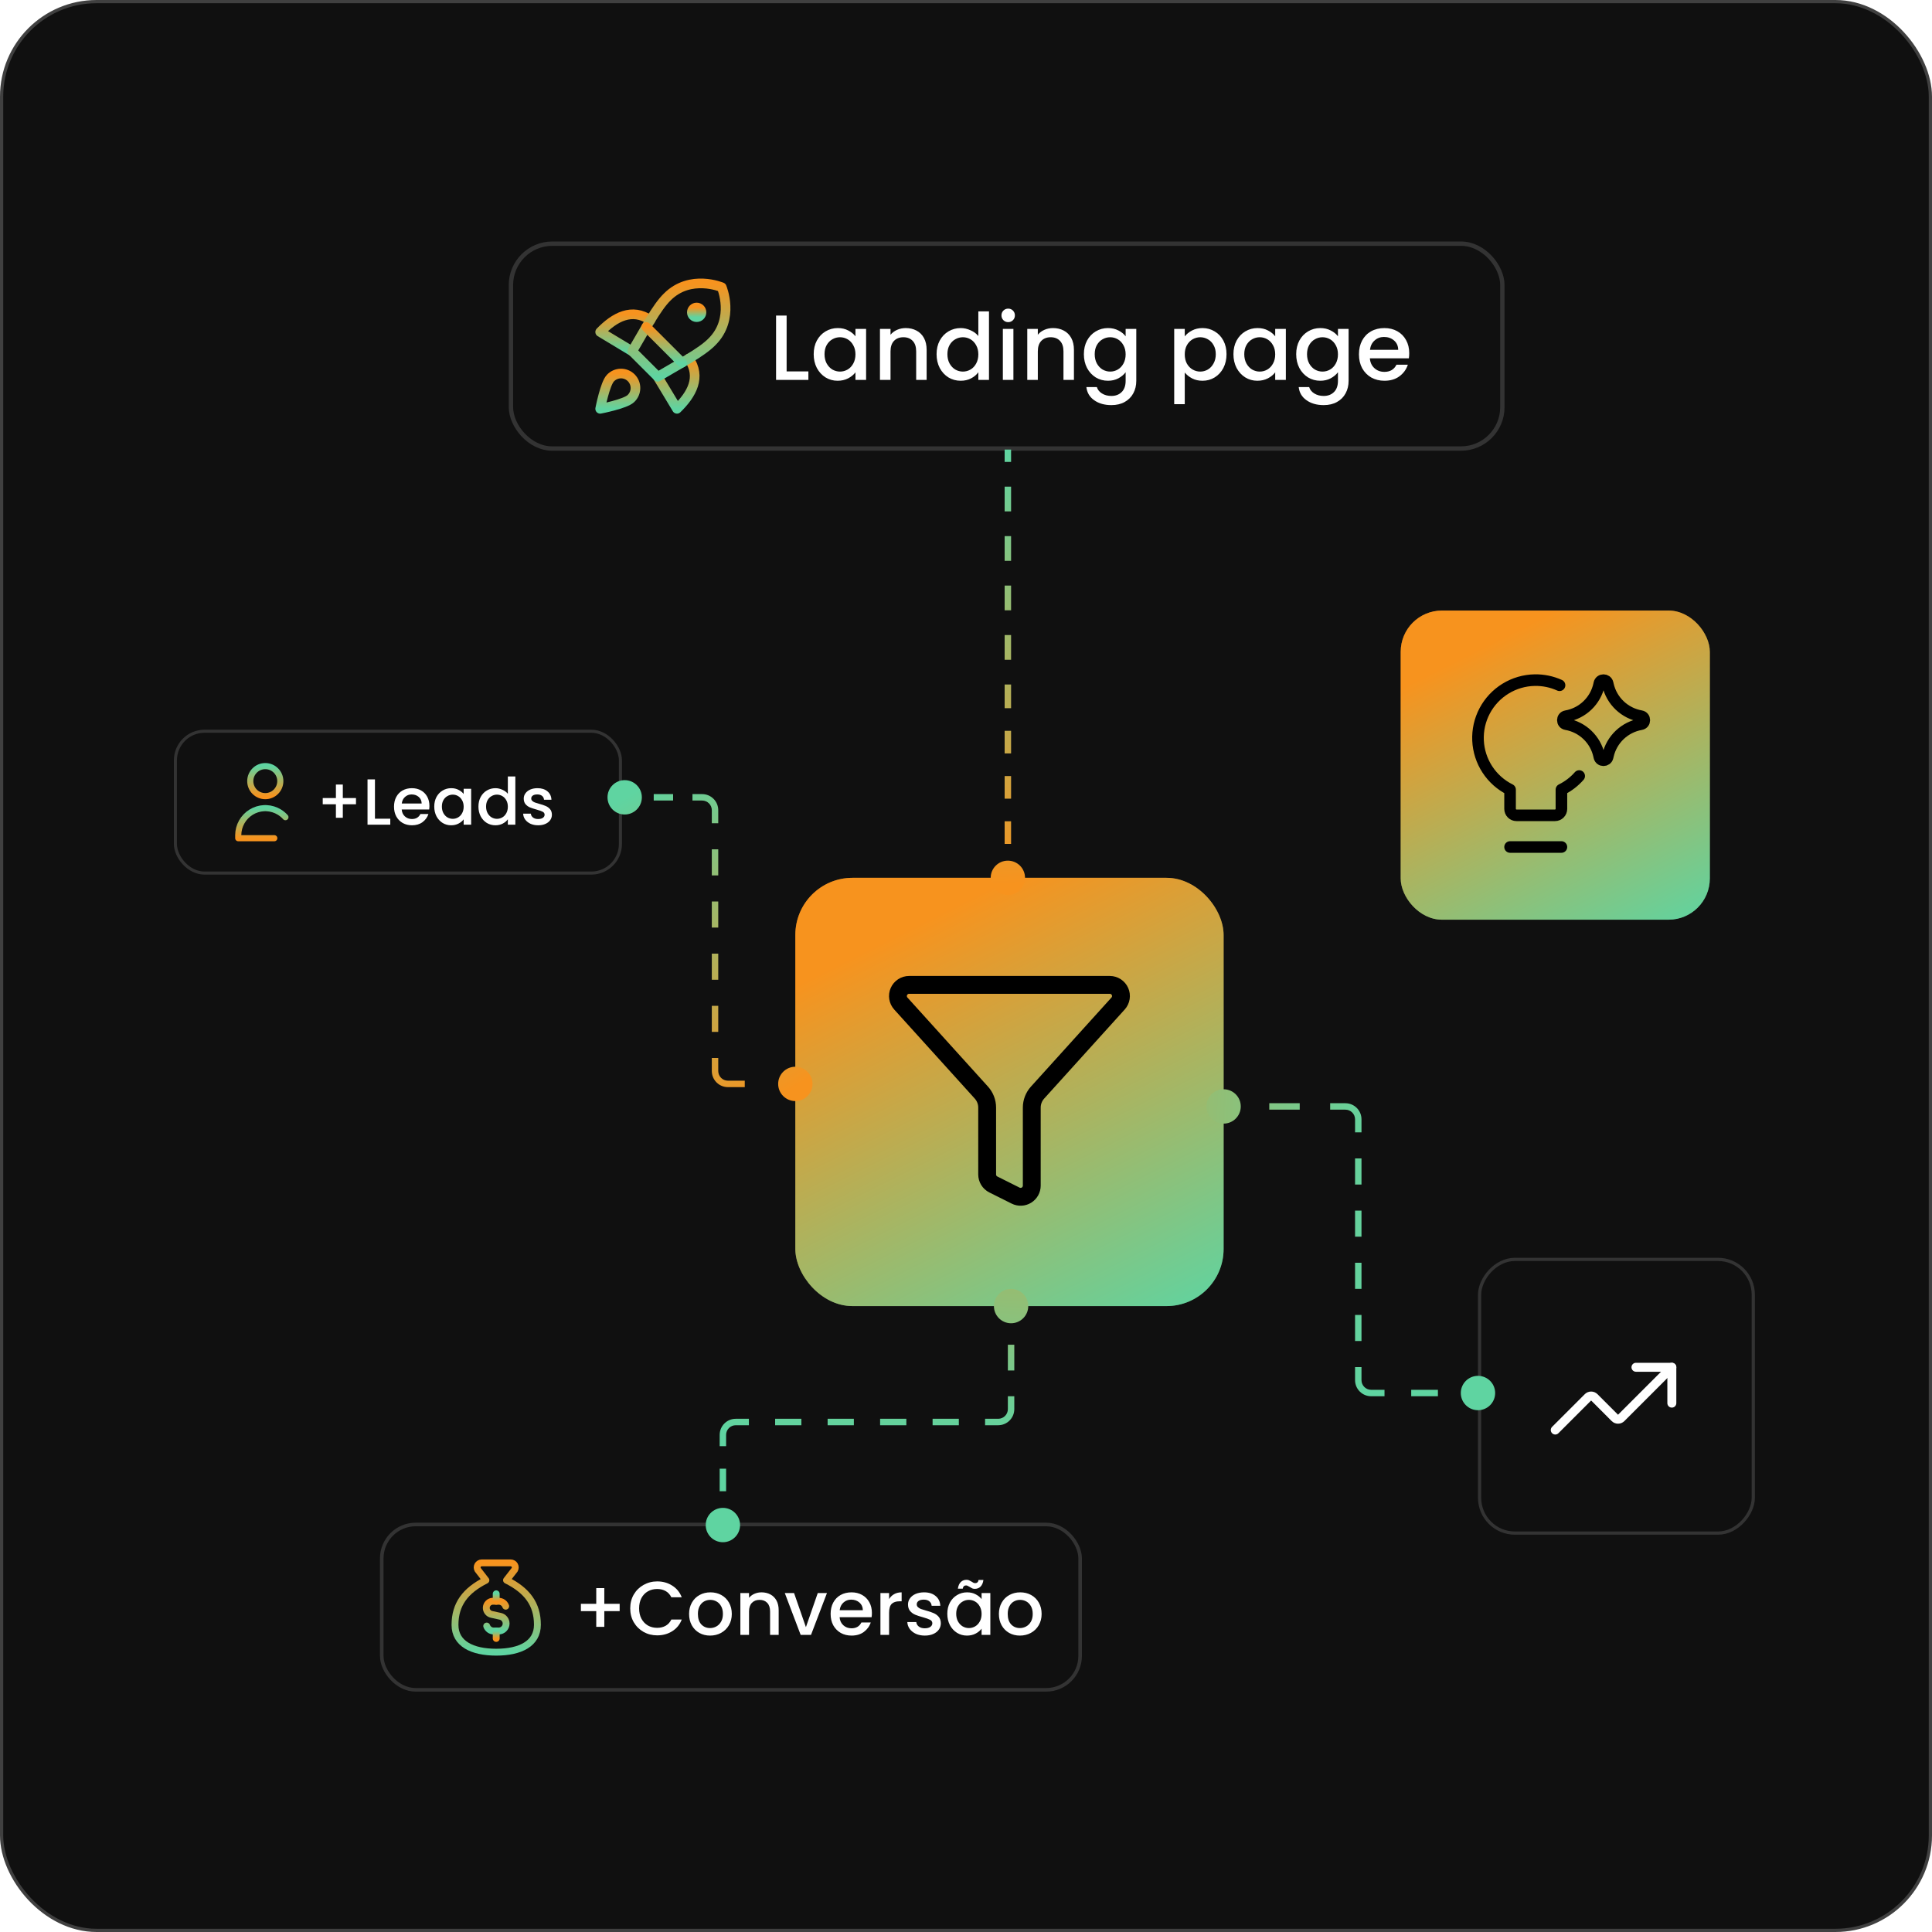 <svg width="600" height="600" viewBox="0 0 600 600" fill="none" xmlns="http://www.w3.org/2000/svg">
<rect x="0.5" y="0.5" width="599" height="599" rx="29.5" fill="#101010"/>
<rect x="0.5" y="0.5" width="599" height="599" rx="29.5" stroke="#404040"/>
<path d="M349.25 347.116L345.67 354.616H354.33L350.75 347.116H349.25ZM350.75 298.616C350.75 298.202 350.414 297.866 350 297.866C349.586 297.866 349.25 298.202 349.25 298.616H350H350.75ZM350 298.616H349.25V302.07H350H350.75V298.616H350ZM350 308.976H349.25V315.883H350H350.75V308.976H350ZM350 322.79H349.25V326.243H350H350.75V322.79H350ZM350 326.243H349.25V329.79H350H350.75V326.243H350ZM350 336.883H349.25V343.976H350H350.75V336.883H350Z" fill="#1A1A1A"/>
<rect x="158.676" y="75.676" width="307.896" height="63.624" rx="12.843" fill="#101010"/>
<rect x="158.676" y="75.676" width="307.896" height="63.624" rx="12.843" stroke="#333333" stroke-width="1.352"/>
<path d="M202.001 99.424C196.248 95.498 190.884 98.495 186.39 103.109L196.338 109.103" stroke="url(#paint0_linear_249_89)" stroke-width="2.997" stroke-linecap="round" stroke-linejoin="round"/>
<path d="M213.928 111.35C217.853 117.104 214.857 122.467 210.242 126.962L204.249 117.014" stroke="url(#paint1_linear_249_89)" stroke-width="2.997" stroke-linecap="round" stroke-linejoin="round"/>
<path d="M196.339 109.073L204.28 117.014C210.632 113.208 217.854 109.523 221.15 106.107C228.282 98.975 224.146 89.206 224.146 89.206C224.146 89.206 214.378 85.071 207.246 92.203C203.83 95.499 200.114 102.75 196.339 109.073Z" stroke="url(#paint2_linear_249_89)" stroke-width="2.997" stroke-linecap="round" stroke-linejoin="round"/>
<path d="M200.714 101.552L211.801 112.639" stroke="url(#paint3_linear_249_89)" stroke-width="2.997" stroke-linecap="round" stroke-linejoin="round"/>
<path d="M216.356 98.495C217.183 98.495 217.854 97.824 217.854 96.997C217.854 96.169 217.183 95.499 216.356 95.499C215.528 95.499 214.857 96.169 214.857 96.997C214.857 97.824 215.528 98.495 216.356 98.495Z" stroke="url(#paint4_linear_249_89)" stroke-width="2.997" stroke-linecap="round" stroke-linejoin="round"/>
<path d="M195.919 123.785C194.181 125.463 186.39 126.962 186.39 126.962C186.39 126.962 187.888 119.171 189.566 117.433C189.977 116.991 190.474 116.637 191.025 116.391C191.576 116.146 192.172 116.014 192.775 116.003C193.379 115.992 193.978 116.103 194.538 116.329C195.097 116.555 195.606 116.892 196.033 117.319C196.459 117.746 196.796 118.254 197.022 118.814C197.248 119.373 197.359 119.973 197.348 120.576C197.338 121.18 197.206 121.775 196.96 122.326C196.714 122.878 196.36 123.374 195.919 123.785Z" stroke="url(#paint5_linear_249_89)" stroke-width="2.997" stroke-linecap="round" stroke-linejoin="round"/>
<path d="M244.293 115.342H251.051V117.988H241.015V98.003H244.293V115.342ZM252.7 109.994C252.7 108.403 253.026 106.994 253.677 105.767C254.348 104.54 255.249 103.591 256.38 102.92C257.531 102.23 258.796 101.885 260.176 101.885C261.422 101.885 262.505 102.134 263.426 102.632C264.365 103.112 265.113 103.715 265.669 104.444V102.143H268.975V117.988H265.669V115.63C265.113 116.378 264.355 117.001 263.397 117.499C262.438 117.998 261.346 118.247 260.119 118.247C258.758 118.247 257.511 117.902 256.38 117.212C255.249 116.502 254.348 115.525 253.677 114.278C253.026 113.013 252.7 111.585 252.7 109.994ZM265.669 110.051C265.669 108.959 265.439 108.01 264.978 107.205C264.537 106.399 263.953 105.786 263.224 105.364C262.496 104.942 261.71 104.732 260.866 104.732C260.023 104.732 259.237 104.942 258.508 105.364C257.78 105.767 257.186 106.371 256.725 107.176C256.285 107.962 256.064 108.901 256.064 109.994C256.064 111.087 256.285 112.045 256.725 112.869C257.186 113.694 257.78 114.326 258.508 114.767C259.256 115.189 260.042 115.4 260.866 115.4C261.71 115.4 262.496 115.189 263.224 114.767C263.953 114.346 264.537 113.732 264.978 112.927C265.439 112.103 265.669 111.144 265.669 110.051ZM281.275 101.885C282.521 101.885 283.633 102.143 284.611 102.661C285.608 103.179 286.384 103.946 286.94 104.962C287.496 105.978 287.774 107.205 287.774 108.642V117.988H284.525V109.131C284.525 107.713 284.17 106.629 283.461 105.882C282.752 105.115 281.783 104.732 280.556 104.732C279.33 104.732 278.352 105.115 277.623 105.882C276.914 106.629 276.559 107.713 276.559 109.131V117.988H273.281V102.143H276.559V103.955C277.096 103.303 277.777 102.795 278.601 102.431C279.445 102.067 280.336 101.885 281.275 101.885ZM290.863 109.994C290.863 108.403 291.189 106.994 291.841 105.767C292.512 104.54 293.413 103.591 294.544 102.92C295.694 102.23 296.969 101.885 298.368 101.885C299.403 101.885 300.42 102.115 301.416 102.575C302.432 103.016 303.238 103.61 303.832 104.358V96.709H307.139V117.988H303.832V115.601C303.295 116.368 302.547 117.001 301.589 117.499C300.65 117.998 299.566 118.247 298.34 118.247C296.959 118.247 295.694 117.902 294.544 117.212C293.413 116.502 292.512 115.525 291.841 114.278C291.189 113.013 290.863 111.585 290.863 109.994ZM303.832 110.051C303.832 108.959 303.602 108.01 303.142 107.205C302.701 106.399 302.116 105.786 301.388 105.364C300.659 104.942 299.873 104.732 299.03 104.732C298.186 104.732 297.4 104.942 296.672 105.364C295.943 105.767 295.349 106.371 294.889 107.176C294.448 107.962 294.227 108.901 294.227 109.994C294.227 111.087 294.448 112.045 294.889 112.869C295.349 113.694 295.943 114.326 296.672 114.767C297.419 115.189 298.205 115.4 299.03 115.4C299.873 115.4 300.659 115.189 301.388 114.767C302.116 114.346 302.701 113.732 303.142 112.927C303.602 112.103 303.832 111.144 303.832 110.051ZM313.112 100.044C312.518 100.044 312.02 99.843 311.617 99.44C311.215 99.038 311.013 98.539 311.013 97.945C311.013 97.351 311.215 96.852 311.617 96.45C312.02 96.047 312.518 95.846 313.112 95.846C313.688 95.846 314.176 96.047 314.579 96.45C314.982 96.852 315.183 97.351 315.183 97.945C315.183 98.539 314.982 99.038 314.579 99.44C314.176 99.843 313.688 100.044 313.112 100.044ZM314.723 102.143V117.988H311.445V102.143H314.723ZM327.021 101.885C328.267 101.885 329.379 102.143 330.357 102.661C331.353 103.179 332.13 103.946 332.686 104.962C333.242 105.978 333.52 107.205 333.52 108.642V117.988H330.27V109.131C330.27 107.713 329.916 106.629 329.206 105.882C328.497 105.115 327.529 104.732 326.302 104.732C325.075 104.732 324.097 105.115 323.369 105.882C322.66 106.629 322.305 107.713 322.305 109.131V117.988H319.027V102.143H322.305V103.955C322.842 103.303 323.522 102.795 324.347 102.431C325.19 102.067 326.081 101.885 327.021 101.885ZM344.085 101.885C345.312 101.885 346.395 102.134 347.334 102.632C348.293 103.112 349.041 103.715 349.577 104.444V102.143H352.884V118.247C352.884 119.704 352.578 120.998 351.964 122.129C351.351 123.279 350.459 124.18 349.29 124.832C348.14 125.484 346.759 125.81 345.149 125.81C343.002 125.81 341.219 125.302 339.8 124.286C338.382 123.289 337.577 121.928 337.385 120.202H340.634C340.883 121.027 341.411 121.688 342.216 122.186C343.04 122.704 344.018 122.963 345.149 122.963C346.472 122.963 347.536 122.56 348.341 121.755C349.165 120.95 349.577 119.78 349.577 118.247V115.601C349.021 116.349 348.264 116.982 347.306 117.499C346.366 117.998 345.293 118.247 344.085 118.247C342.705 118.247 341.439 117.902 340.289 117.212C339.158 116.502 338.257 115.525 337.586 114.278C336.934 113.013 336.608 111.585 336.608 109.994C336.608 108.403 336.934 106.994 337.586 105.767C338.257 104.54 339.158 103.591 340.289 102.92C341.439 102.23 342.705 101.885 344.085 101.885ZM349.577 110.051C349.577 108.959 349.347 108.01 348.887 107.205C348.446 106.399 347.862 105.786 347.133 105.364C346.405 104.942 345.619 104.732 344.775 104.732C343.932 104.732 343.146 104.942 342.417 105.364C341.689 105.767 341.094 106.371 340.634 107.176C340.193 107.962 339.973 108.901 339.973 109.994C339.973 111.087 340.193 112.045 340.634 112.869C341.094 113.694 341.689 114.326 342.417 114.767C343.165 115.189 343.951 115.4 344.775 115.4C345.619 115.4 346.405 115.189 347.133 114.767C347.862 114.346 348.446 113.732 348.887 112.927C349.347 112.103 349.577 111.144 349.577 110.051ZM367.938 104.473C368.494 103.744 369.251 103.131 370.21 102.632C371.168 102.134 372.251 101.885 373.459 101.885C374.839 101.885 376.095 102.23 377.226 102.92C378.376 103.591 379.277 104.54 379.929 105.767C380.581 106.994 380.907 108.403 380.907 109.994C380.907 111.585 380.581 113.013 379.929 114.278C379.277 115.525 378.376 116.502 377.226 117.212C376.095 117.902 374.839 118.247 373.459 118.247C372.251 118.247 371.178 118.007 370.238 117.528C369.299 117.029 368.532 116.416 367.938 115.688V125.522H364.66V102.143H367.938V104.473ZM377.571 109.994C377.571 108.901 377.341 107.962 376.881 107.176C376.44 106.371 375.846 105.767 375.098 105.364C374.37 104.942 373.584 104.732 372.74 104.732C371.916 104.732 371.13 104.942 370.382 105.364C369.654 105.786 369.059 106.399 368.599 107.205C368.158 108.01 367.938 108.959 367.938 110.051C367.938 111.144 368.158 112.103 368.599 112.927C369.059 113.732 369.654 114.346 370.382 114.767C371.13 115.189 371.916 115.4 372.74 115.4C373.584 115.4 374.37 115.189 375.098 114.767C375.846 114.326 376.44 113.694 376.881 112.869C377.341 112.045 377.571 111.087 377.571 109.994ZM383.056 109.994C383.056 108.403 383.382 106.994 384.034 105.767C384.705 104.54 385.606 103.591 386.737 102.92C387.887 102.23 389.152 101.885 390.532 101.885C391.779 101.885 392.862 102.134 393.782 102.632C394.721 103.112 395.469 103.715 396.025 104.444V102.143H399.332V117.988H396.025V115.63C395.469 116.378 394.712 117.001 393.753 117.499C392.795 117.998 391.702 118.247 390.475 118.247C389.114 118.247 387.868 117.902 386.737 117.212C385.606 116.502 384.705 115.525 384.034 114.278C383.382 113.013 383.056 111.585 383.056 109.994ZM396.025 110.051C396.025 108.959 395.795 108.01 395.335 107.205C394.894 106.399 394.309 105.786 393.581 105.364C392.852 104.942 392.066 104.732 391.223 104.732C390.379 104.732 389.593 104.942 388.865 105.364C388.136 105.767 387.542 106.371 387.082 107.176C386.641 107.962 386.42 108.901 386.42 109.994C386.42 111.087 386.641 112.045 387.082 112.869C387.542 113.694 388.136 114.326 388.865 114.767C389.612 115.189 390.398 115.4 391.223 115.4C392.066 115.4 392.852 115.189 393.581 114.767C394.309 114.346 394.894 113.732 395.335 112.927C395.795 112.103 396.025 111.144 396.025 110.051ZM410.021 101.885C411.248 101.885 412.331 102.134 413.271 102.632C414.229 103.112 414.977 103.715 415.514 104.444V102.143H418.821V118.247C418.821 119.704 418.514 120.998 417.9 122.129C417.287 123.279 416.396 124.18 415.226 124.832C414.076 125.484 412.696 125.81 411.085 125.81C408.938 125.81 407.155 125.302 405.737 124.286C404.318 123.289 403.513 121.928 403.321 120.202H406.571C406.82 121.027 407.347 121.688 408.152 122.186C408.977 122.704 409.954 122.963 411.085 122.963C412.408 122.963 413.472 122.56 414.277 121.755C415.102 120.95 415.514 119.78 415.514 118.247V115.601C414.958 116.349 414.201 116.982 413.242 117.499C412.303 117.998 411.229 118.247 410.021 118.247C408.641 118.247 407.376 117.902 406.226 117.212C405.095 116.502 404.193 115.525 403.523 114.278C402.871 113.013 402.545 111.585 402.545 109.994C402.545 108.403 402.871 106.994 403.523 105.767C404.193 104.54 405.095 103.591 406.226 102.92C407.376 102.23 408.641 101.885 410.021 101.885ZM415.514 110.051C415.514 108.959 415.284 108.01 414.824 107.205C414.383 106.399 413.798 105.786 413.069 105.364C412.341 104.942 411.555 104.732 410.711 104.732C409.868 104.732 409.082 104.942 408.354 105.364C407.625 105.767 407.031 106.371 406.571 107.176C406.13 107.962 405.909 108.901 405.909 109.994C405.909 111.087 406.13 112.045 406.571 112.869C407.031 113.694 407.625 114.326 408.354 114.767C409.101 115.189 409.887 115.4 410.711 115.4C411.555 115.4 412.341 115.189 413.069 114.767C413.798 114.346 414.383 113.732 414.824 112.927C415.284 112.103 415.514 111.144 415.514 110.051ZM437.648 109.678C437.648 110.272 437.61 110.809 437.533 111.288H425.427C425.523 112.553 425.992 113.569 426.836 114.336C427.679 115.103 428.715 115.486 429.942 115.486C431.705 115.486 432.951 114.748 433.68 113.272H437.217C436.738 114.729 435.865 115.927 434.6 116.866C433.354 117.787 431.801 118.247 429.942 118.247C428.427 118.247 427.066 117.911 425.858 117.24C424.67 116.55 423.73 115.592 423.04 114.365C422.369 113.119 422.034 111.681 422.034 110.051C422.034 108.422 422.36 106.994 423.011 105.767C423.682 104.521 424.612 103.562 425.801 102.891C427.008 102.22 428.389 101.885 429.942 101.885C431.437 101.885 432.769 102.211 433.939 102.862C435.108 103.514 436.019 104.434 436.67 105.623C437.322 106.792 437.648 108.144 437.648 109.678ZM434.226 108.642C434.207 107.435 433.776 106.466 432.932 105.738C432.089 105.009 431.044 104.645 429.798 104.645C428.667 104.645 427.699 105.009 426.893 105.738C426.088 106.447 425.609 107.415 425.456 108.642H434.226Z" fill="white"/>
<rect x="0.5" y="-0.5" width="85" height="85" rx="10.967" transform="matrix(1 0 0 -1 459 475.616)" fill="#101010" stroke="#333333"/>
<path d="M508.064 424.616H519.204V435.756" stroke="white" stroke-width="2.785" stroke-linecap="round" stroke-linejoin="round"/>
<path d="M519.205 424.616L503.47 440.352C503.209 440.607 502.859 440.75 502.495 440.75C502.13 440.75 501.78 440.607 501.52 440.352L495.115 433.946C494.854 433.691 494.504 433.548 494.14 433.548C493.775 433.548 493.425 433.691 493.165 433.946L483 444.111" stroke="white" stroke-width="2.785" stroke-linecap="round" stroke-linejoin="round"/>
<g filter="url(#filter0_f_249_89)">
<rect x="247" y="272.616" width="133" height="133" rx="17.733" fill="url(#paint6_linear_249_89)" fill-opacity="0.5"/>
</g>
<rect x="247" y="272.616" width="133" height="133" rx="17.733" fill="url(#paint7_linear_249_89)"/>
<path d="M306.571 364.747C306.571 365.39 306.75 366.021 307.088 366.569C307.427 367.116 307.911 367.559 308.487 367.846L315.414 371.31C315.942 371.574 316.529 371.698 317.119 371.672C317.709 371.645 318.282 371.468 318.784 371.157C319.286 370.847 319.7 370.413 319.988 369.897C320.275 369.381 320.426 368.801 320.426 368.21V343.965C320.426 342.249 321.064 340.594 322.216 339.321L347.233 311.651C347.682 311.154 347.977 310.538 348.082 309.877C348.188 309.216 348.1 308.539 347.829 307.927C347.558 307.315 347.115 306.795 346.554 306.429C345.994 306.063 345.34 305.868 344.67 305.866H282.327C281.657 305.867 281.001 306.061 280.44 306.426C279.878 306.791 279.435 307.311 279.163 307.924C278.891 308.536 278.802 309.214 278.907 309.875C279.013 310.537 279.308 311.153 279.757 311.651L304.781 339.321C305.932 340.594 306.571 342.249 306.571 343.965V364.747Z" stroke="black" stroke-width="5.542" stroke-linecap="round" stroke-linejoin="round"/>
<g filter="url(#filter1_f_249_89)">
<rect x="435" y="189.616" width="96" height="96" rx="12.8" fill="url(#paint8_linear_249_89)" fill-opacity="0.5"/>
</g>
<rect x="435" y="189.616" width="96" height="96" rx="12.8" fill="url(#paint9_linear_249_89)"/>
<path d="M490.433 240.998C488.894 242.749 487.021 244.188 484.913 245.227V251.207C484.913 251.736 484.703 252.243 484.329 252.616C483.955 252.99 483.448 253.2 482.92 253.2H470.96C470.431 253.2 469.924 252.99 469.55 252.616C469.176 252.243 468.966 251.736 468.966 251.207V245.227C466.098 243.804 463.662 241.638 461.913 238.956C460.164 236.274 459.164 233.172 459.019 229.973C458.873 226.774 459.586 223.594 461.084 220.764C462.582 217.934 464.81 215.556 467.538 213.878C470.265 212.199 473.392 211.282 476.594 211.22C479.265 211.168 481.907 211.714 484.329 212.809" stroke="black" stroke-width="3.6" stroke-linecap="round" stroke-linejoin="round"/>
<path d="M468.966 263.043H484.912" stroke="black" stroke-width="3.6" stroke-linecap="round" stroke-linejoin="round"/>
<path d="M486.403 224.906C485.004 224.663 485.004 222.655 486.403 222.411C491.471 221.529 495.503 217.669 496.603 212.643L496.687 212.258C496.99 210.875 498.959 210.867 499.273 212.247L499.376 212.696C500.517 217.698 504.549 221.526 509.603 222.405C511.009 222.649 511.009 224.668 509.603 224.913C504.549 225.792 500.517 229.62 499.376 234.622L499.273 235.071C498.959 236.451 496.99 236.442 496.687 235.06L496.603 234.674C495.503 229.649 491.471 225.788 486.403 224.906Z" stroke="black" stroke-width="3.6" stroke-linecap="round" stroke-linejoin="round"/>
<rect x="54.476" y="227.092" width="138.203" height="44.048" rx="9.043" fill="#101010"/>
<rect x="54.476" y="227.092" width="138.203" height="44.048" rx="9.043" stroke="#333333" stroke-width="0.952"/>
<path d="M82.388 247.251C84.964 247.251 87.053 245.162 87.053 242.586C87.053 240.009 84.964 237.921 82.388 237.921C79.811 237.921 77.723 240.009 77.723 242.586C77.723 245.162 79.811 247.251 82.388 247.251Z" stroke="url(#paint10_linear_249_89)" stroke-width="1.904" stroke-linecap="round" stroke-linejoin="round"/>
<path d="M85.186 260.312H73.99V259.301C74.005 257.878 74.38 256.483 75.081 255.245C75.781 254.007 76.784 252.967 77.995 252.221C79.206 251.476 80.587 251.05 82.007 250.982C82.134 250.976 82.261 250.973 82.387 250.973C82.514 250.973 82.64 250.976 82.767 250.982C84.188 251.05 85.568 251.476 86.78 252.221C87.476 252.65 88.104 253.176 88.644 253.781" stroke="url(#paint11_linear_249_89)" stroke-width="1.904" stroke-linecap="round" stroke-linejoin="round"/>
<path d="M110.556 249.779H106.466V253.97H104.32V249.779H100.229V247.835H104.32V243.644H106.466V247.835H110.556V249.779ZM116.445 254.254H121.204V256.116H114.137V242.044H116.445V254.254ZM133.36 250.265C133.36 250.683 133.333 251.061 133.279 251.399H124.754C124.822 252.289 125.152 253.005 125.746 253.545C126.34 254.085 127.069 254.355 127.933 254.355C129.175 254.355 130.052 253.835 130.565 252.796H133.056C132.718 253.822 132.104 254.665 131.213 255.327C130.336 255.975 129.242 256.299 127.933 256.299C126.867 256.299 125.908 256.062 125.058 255.59C124.221 255.104 123.559 254.429 123.073 253.565C122.601 252.688 122.365 251.675 122.365 250.528C122.365 249.381 122.594 248.375 123.053 247.511C123.526 246.633 124.18 245.959 125.017 245.486C125.868 245.014 126.84 244.777 127.933 244.777C128.986 244.777 129.924 245.007 130.747 245.466C131.571 245.925 132.212 246.573 132.671 247.41C133.13 248.233 133.36 249.185 133.36 250.265ZM130.95 249.536C130.936 248.685 130.633 248.004 130.039 247.491C129.445 246.978 128.709 246.721 127.832 246.721C127.035 246.721 126.354 246.978 125.787 247.491C125.22 247.99 124.882 248.672 124.774 249.536H130.95ZM134.862 250.487C134.862 249.367 135.091 248.375 135.55 247.511C136.023 246.647 136.657 245.979 137.453 245.506C138.263 245.02 139.154 244.777 140.126 244.777C141.004 244.777 141.766 244.953 142.414 245.304C143.076 245.641 143.602 246.067 143.994 246.58V244.96H146.322V256.116H143.994V254.456C143.602 254.982 143.069 255.421 142.394 255.772C141.719 256.123 140.95 256.299 140.086 256.299C139.127 256.299 138.25 256.056 137.453 255.57C136.657 255.07 136.023 254.382 135.55 253.504C135.091 252.613 134.862 251.608 134.862 250.487ZM143.994 250.528C143.994 249.758 143.832 249.09 143.508 248.523C143.197 247.956 142.785 247.524 142.272 247.227C141.76 246.93 141.206 246.782 140.612 246.782C140.018 246.782 139.465 246.93 138.952 247.227C138.439 247.511 138.02 247.936 137.696 248.503C137.386 249.057 137.231 249.718 137.231 250.487C137.231 251.257 137.386 251.932 137.696 252.512C138.02 253.093 138.439 253.538 138.952 253.849C139.478 254.146 140.032 254.294 140.612 254.294C141.206 254.294 141.76 254.146 142.272 253.849C142.785 253.552 143.197 253.12 143.508 252.553C143.832 251.972 143.994 251.297 143.994 250.528ZM148.585 250.487C148.585 249.367 148.814 248.375 149.273 247.511C149.745 246.647 150.38 245.979 151.176 245.506C151.986 245.02 152.884 244.777 153.869 244.777C154.598 244.777 155.314 244.939 156.016 245.263C156.731 245.574 157.298 245.992 157.716 246.519V241.133H160.045V256.116H157.716V254.436C157.339 254.976 156.812 255.421 156.137 255.772C155.476 256.123 154.713 256.299 153.849 256.299C152.877 256.299 151.986 256.056 151.176 255.57C150.38 255.07 149.745 254.382 149.273 253.504C148.814 252.613 148.585 251.608 148.585 250.487ZM157.716 250.528C157.716 249.758 157.554 249.09 157.231 248.523C156.92 247.956 156.508 247.524 155.995 247.227C155.482 246.93 154.929 246.782 154.335 246.782C153.741 246.782 153.188 246.93 152.675 247.227C152.162 247.511 151.743 247.936 151.419 248.503C151.109 249.057 150.954 249.718 150.954 250.487C150.954 251.257 151.109 251.932 151.419 252.512C151.743 253.093 152.162 253.538 152.675 253.849C153.201 254.146 153.755 254.294 154.335 254.294C154.929 254.294 155.482 254.146 155.995 253.849C156.508 253.552 156.92 253.12 157.231 252.553C157.554 251.972 157.716 251.297 157.716 250.528ZM167.127 256.299C166.249 256.299 165.459 256.143 164.757 255.833C164.069 255.509 163.522 255.077 163.117 254.537C162.712 253.984 162.496 253.369 162.469 252.694H164.859C164.899 253.167 165.122 253.565 165.527 253.889C165.945 254.2 166.465 254.355 167.086 254.355C167.734 254.355 168.233 254.233 168.584 253.99C168.949 253.734 169.131 253.41 169.131 253.018C169.131 252.6 168.929 252.289 168.524 252.087C168.132 251.885 167.504 251.662 166.641 251.419C165.804 251.189 165.122 250.967 164.595 250.751C164.069 250.535 163.61 250.204 163.219 249.758C162.841 249.313 162.652 248.726 162.652 247.997C162.652 247.403 162.827 246.863 163.178 246.377C163.529 245.878 164.029 245.486 164.676 245.203C165.338 244.919 166.094 244.777 166.944 244.777C168.213 244.777 169.232 245.101 170.002 245.749C170.785 246.384 171.203 247.254 171.257 248.361H168.949C168.908 247.862 168.706 247.464 168.341 247.167C167.977 246.87 167.484 246.721 166.863 246.721C166.256 246.721 165.79 246.836 165.466 247.065C165.142 247.295 164.98 247.599 164.98 247.977C164.98 248.274 165.088 248.523 165.304 248.726C165.52 248.928 165.783 249.09 166.094 249.212C166.404 249.32 166.863 249.461 167.471 249.637C168.281 249.853 168.942 250.076 169.455 250.305C169.981 250.521 170.434 250.845 170.812 251.277C171.19 251.709 171.385 252.283 171.399 252.998C171.399 253.633 171.223 254.2 170.872 254.699C170.521 255.198 170.022 255.59 169.374 255.873C168.74 256.157 167.99 256.299 167.127 256.299Z" fill="white"/>
<rect x="118.555" y="473.441" width="216.89" height="51.35" rx="10.543" fill="#101010"/>
<rect x="118.555" y="473.441" width="216.89" height="51.35" rx="10.543" stroke="#333333" stroke-width="1.11"/>
<path d="M154.102 513.099C161.567 513.099 166.899 510.458 166.899 504.58C166.899 498.191 163.7 493.932 157.301 490.738L159.818 487.501C159.946 487.288 160.015 487.046 160.019 486.798C160.023 486.55 159.961 486.306 159.84 486.09C159.719 485.874 159.542 485.693 159.329 485.567C159.115 485.441 158.872 485.373 158.624 485.371H149.58C149.332 485.373 149.089 485.441 148.875 485.567C148.662 485.693 148.485 485.874 148.364 486.09C148.243 486.306 148.181 486.55 148.185 486.798C148.189 487.046 148.258 487.288 148.386 487.501L150.903 490.759C144.504 493.975 141.305 498.234 141.305 504.623C141.305 510.458 146.637 513.099 154.102 513.099Z" stroke="url(#paint12_linear_249_89)" stroke-width="2.133" stroke-linecap="round" stroke-linejoin="round"/>
<path d="M157.052 498.82C156.95 498.533 156.794 498.272 156.595 498.05C156.172 497.578 155.557 497.28 154.873 497.28H153.084C151.945 497.28 151.021 498.203 151.021 499.343C151.021 500.312 151.696 501.15 152.643 501.357L155.366 501.953C156.427 502.185 157.183 503.125 157.183 504.211C157.183 505.487 156.149 506.523 154.873 506.523H153.332C152.326 506.523 151.47 505.88 151.153 504.982" stroke="url(#paint13_linear_249_89)" stroke-width="2.133" stroke-linecap="round" stroke-linejoin="round"/>
<path d="M154.103 497.28V494.969" stroke="url(#paint14_linear_249_89)" stroke-width="2.133" stroke-linecap="round" stroke-linejoin="round"/>
<path d="M154.103 508.833V506.522" stroke="url(#paint15_linear_249_89)" stroke-width="2.133" stroke-linecap="round" stroke-linejoin="round"/>
<path d="M192.442 500.346H187.674V505.233H185.172V500.346H180.404V498.08H185.172V493.194H187.674V498.08H192.442V500.346ZM195.72 499.497C195.72 497.892 196.09 496.452 196.83 495.177C197.585 493.902 198.6 492.911 199.875 492.203C201.165 491.479 202.573 491.117 204.1 491.117C205.847 491.117 207.397 491.55 208.75 492.415C210.119 493.265 211.111 494.477 211.724 496.05H208.49C208.066 495.185 207.475 494.54 206.72 494.115C205.965 493.69 205.091 493.477 204.1 493.477C203.014 493.477 202.046 493.721 201.197 494.209C200.347 494.697 199.678 495.397 199.19 496.31C198.718 497.223 198.482 498.285 198.482 499.497C198.482 500.708 198.718 501.771 199.19 502.683C199.678 503.596 200.347 504.304 201.197 504.808C202.046 505.296 203.014 505.539 204.1 505.539C205.091 505.539 205.965 505.327 206.72 504.902C207.475 504.477 208.066 503.832 208.49 502.967H211.724C211.111 504.54 210.119 505.752 208.75 506.602C207.397 507.451 205.847 507.876 204.1 507.876C202.558 507.876 201.149 507.522 199.875 506.814C198.6 506.09 197.585 505.091 196.83 503.816C196.09 502.542 195.72 501.102 195.72 499.497ZM220.516 507.947C219.288 507.947 218.179 507.672 217.187 507.121C216.196 506.554 215.417 505.768 214.85 504.761C214.284 503.738 214.001 502.557 214.001 501.22C214.001 499.898 214.292 498.726 214.874 497.703C215.456 496.68 216.251 495.893 217.258 495.342C218.265 494.791 219.39 494.516 220.634 494.516C221.877 494.516 223.002 494.791 224.009 495.342C225.016 495.893 225.811 496.68 226.393 497.703C226.975 498.726 227.267 499.898 227.267 501.22C227.267 502.542 226.968 503.714 226.37 504.737C225.772 505.76 224.953 506.554 223.915 507.121C222.892 507.672 221.759 507.947 220.516 507.947ZM220.516 505.61C221.208 505.61 221.853 505.445 222.451 505.115C223.065 504.784 223.561 504.288 223.938 503.628C224.316 502.967 224.505 502.164 224.505 501.22C224.505 500.276 224.324 499.481 223.962 498.836C223.6 498.175 223.12 497.679 222.522 497.349C221.924 497.018 221.279 496.853 220.586 496.853C219.894 496.853 219.249 497.018 218.651 497.349C218.069 497.679 217.604 498.175 217.258 498.836C216.912 499.481 216.739 500.276 216.739 501.22C216.739 502.62 217.093 503.706 217.801 504.477C218.525 505.233 219.43 505.61 220.516 505.61ZM236.489 494.516C237.512 494.516 238.424 494.728 239.227 495.153C240.045 495.578 240.683 496.208 241.139 497.042C241.595 497.876 241.824 498.883 241.824 500.063V507.735H239.156V500.464C239.156 499.3 238.865 498.411 238.283 497.797C237.701 497.168 236.906 496.853 235.899 496.853C234.892 496.853 234.089 497.168 233.491 497.797C232.909 498.411 232.618 499.3 232.618 500.464V507.735H229.927V494.728H232.618V496.216C233.058 495.681 233.617 495.264 234.294 494.965C234.986 494.666 235.718 494.516 236.489 494.516ZM250.284 505.327L253.966 494.728H256.822L251.865 507.735H248.655L243.722 494.728H246.601L250.284 505.327ZM270.777 500.913C270.777 501.401 270.745 501.841 270.682 502.235H260.745C260.824 503.273 261.209 504.107 261.901 504.737C262.594 505.366 263.444 505.681 264.451 505.681C265.899 505.681 266.921 505.075 267.519 503.864H270.423C270.029 505.06 269.313 506.043 268.275 506.814C267.252 507.57 265.977 507.947 264.451 507.947C263.208 507.947 262.09 507.672 261.099 507.121C260.123 506.554 259.352 505.768 258.786 504.761C258.235 503.738 257.959 502.557 257.959 501.22C257.959 499.882 258.227 498.71 258.762 497.703C259.313 496.68 260.076 495.893 261.052 495.342C262.043 494.791 263.176 494.516 264.451 494.516C265.678 494.516 266.772 494.784 267.732 495.319C268.692 495.854 269.439 496.609 269.974 497.585C270.509 498.545 270.777 499.654 270.777 500.913ZM267.968 500.063C267.952 499.072 267.598 498.277 266.906 497.679C266.213 497.081 265.356 496.782 264.333 496.782C263.404 496.782 262.61 497.081 261.949 497.679C261.288 498.261 260.894 499.056 260.768 500.063H267.968ZM276.116 496.617C276.509 495.956 277.029 495.444 277.674 495.083C278.335 494.705 279.114 494.516 280.011 494.516V497.301H279.326C278.272 497.301 277.469 497.569 276.919 498.104C276.384 498.639 276.116 499.567 276.116 500.889V507.735H273.425V494.728H276.116V496.617ZM287.205 507.947C286.182 507.947 285.262 507.766 284.444 507.404C283.641 507.027 283.004 506.523 282.532 505.894C282.059 505.248 281.808 504.532 281.776 503.746H284.562C284.609 504.296 284.868 504.761 285.341 505.138C285.828 505.5 286.434 505.681 287.158 505.681C287.913 505.681 288.496 505.539 288.905 505.256C289.33 504.957 289.542 504.58 289.542 504.123C289.542 503.635 289.306 503.273 288.834 503.037C288.378 502.801 287.646 502.542 286.639 502.258C285.663 501.991 284.868 501.731 284.255 501.479C283.641 501.228 283.106 500.842 282.65 500.323C282.209 499.804 281.989 499.119 281.989 498.269C281.989 497.577 282.193 496.947 282.602 496.381C283.012 495.799 283.594 495.342 284.349 495.012C285.12 494.681 286.001 494.516 286.993 494.516C288.472 494.516 289.66 494.894 290.557 495.649C291.47 496.389 291.958 497.404 292.021 498.694H289.33C289.283 498.112 289.046 497.648 288.622 497.301C288.197 496.955 287.622 496.782 286.898 496.782C286.19 496.782 285.647 496.916 285.27 497.183C284.892 497.451 284.703 497.805 284.703 498.246C284.703 498.592 284.829 498.883 285.081 499.119C285.333 499.355 285.64 499.544 286.001 499.685C286.363 499.811 286.898 499.977 287.607 500.181C288.551 500.433 289.322 500.693 289.92 500.96C290.534 501.212 291.061 501.59 291.501 502.093C291.942 502.597 292.17 503.266 292.186 504.1C292.186 504.839 291.981 505.5 291.572 506.082C291.163 506.665 290.581 507.121 289.825 507.451C289.086 507.782 288.212 507.947 287.205 507.947ZM294.197 501.173C294.197 499.866 294.464 498.71 294.999 497.703C295.55 496.696 296.29 495.917 297.218 495.366C298.162 494.799 299.201 494.516 300.334 494.516C301.357 494.516 302.246 494.721 303.001 495.13C303.772 495.523 304.386 496.019 304.842 496.617V494.728H307.557V507.735H304.842V505.799C304.386 506.413 303.764 506.924 302.978 507.333C302.191 507.743 301.294 507.947 300.287 507.947C299.169 507.947 298.146 507.664 297.218 507.097C296.29 506.515 295.55 505.713 294.999 504.69C294.464 503.651 294.197 502.479 294.197 501.173ZM304.842 501.22C304.842 500.323 304.654 499.544 304.276 498.883C303.914 498.222 303.434 497.718 302.836 497.372C302.238 497.026 301.593 496.853 300.9 496.853C300.208 496.853 299.563 497.026 298.965 497.372C298.367 497.703 297.879 498.198 297.501 498.859C297.139 499.505 296.958 500.276 296.958 501.173C296.958 502.07 297.139 502.856 297.501 503.533C297.879 504.21 298.367 504.729 298.965 505.091C299.578 505.437 300.224 505.61 300.9 505.61C301.593 505.61 302.238 505.437 302.836 505.091C303.434 504.745 303.914 504.241 304.276 503.58C304.654 502.904 304.842 502.117 304.842 501.22ZM297.478 493.383C297.604 492.47 297.903 491.786 298.375 491.329C298.847 490.857 299.437 490.621 300.145 490.621C300.444 490.621 300.704 490.668 300.924 490.763C301.144 490.857 301.412 490.999 301.727 491.188C301.963 491.345 302.159 491.463 302.317 491.542C302.49 491.621 302.679 491.66 302.883 491.66C303.151 491.66 303.371 491.581 303.544 491.424C303.733 491.251 303.851 490.999 303.898 490.668H305.409C305.283 491.581 304.984 492.274 304.512 492.746C304.04 493.202 303.45 493.43 302.742 493.43C302.443 493.43 302.175 493.383 301.939 493.289C301.703 493.178 301.443 493.029 301.16 492.84C300.877 492.667 300.656 492.549 300.499 492.486C300.357 492.407 300.192 492.368 300.003 492.368C299.736 492.368 299.508 492.455 299.319 492.628C299.146 492.801 299.036 493.053 298.988 493.383H297.478ZM316.733 507.947C315.505 507.947 314.396 507.672 313.405 507.121C312.413 506.554 311.634 505.768 311.068 504.761C310.501 503.738 310.218 502.557 310.218 501.22C310.218 499.898 310.509 498.726 311.091 497.703C311.674 496.68 312.468 495.893 313.475 495.342C314.483 494.791 315.608 494.516 316.851 494.516C318.094 494.516 319.219 494.791 320.226 495.342C321.234 495.893 322.028 496.68 322.611 497.703C323.193 498.726 323.484 499.898 323.484 501.22C323.484 502.542 323.185 503.714 322.587 504.737C321.989 505.76 321.171 506.554 320.132 507.121C319.109 507.672 317.976 507.947 316.733 507.947ZM316.733 505.61C317.425 505.61 318.071 505.445 318.668 505.115C319.282 504.784 319.778 504.288 320.156 503.628C320.533 502.967 320.722 502.164 320.722 501.22C320.722 500.276 320.541 499.481 320.179 498.836C319.817 498.175 319.337 497.679 318.739 497.349C318.141 497.018 317.496 496.853 316.804 496.853C316.111 496.853 315.466 497.018 314.868 497.349C314.286 497.679 313.822 498.175 313.475 498.836C313.129 499.481 312.956 500.276 312.956 501.22C312.956 502.62 313.31 503.706 314.018 504.477C314.742 505.233 315.647 505.61 316.733 505.61Z" fill="white"/>
<path d="M307.667 272.616C307.667 275.562 310.054 277.95 313 277.95C315.946 277.95 318.333 275.562 318.333 272.616C318.333 269.671 315.946 267.283 313 267.283C310.054 267.283 307.667 269.671 307.667 272.616ZM313 139.616H312V143.457H313H314V139.616H313ZM313 151.137H312V158.817H313H314V151.137H313ZM313 166.497H312V174.178H313H314V166.497H313ZM313 181.858H312V189.538H313H314V181.858H313ZM313 197.219H312V204.899H313H314V197.219H313ZM313 212.579H312V216.419H313H314V212.579H313ZM313 216.419H312V219.932H313H314V216.419H313ZM313 226.956H312V233.981H313H314V226.956H313ZM313 241.005H312V248.03H313H314V241.005H313ZM313 255.055H312V262.079H313H314V255.055H313ZM313 269.104H312V272.616H313H314V269.104H313Z" fill="url(#paint16_linear_249_89)"/>
<path d="M308.667 405.616C308.667 402.671 311.054 400.283 314 400.283C316.946 400.283 319.333 402.671 319.333 405.616C319.333 408.562 316.946 410.95 314 410.95C311.054 410.95 308.667 408.562 308.667 405.616ZM219.167 473.616C219.167 470.671 221.554 468.283 224.5 468.283C227.446 468.283 229.833 470.671 229.833 473.616C229.833 476.562 227.446 478.95 224.5 478.95C221.554 478.95 219.167 476.562 219.167 473.616ZM224.5 473.616H223.5V470.116H224.5H225.5V473.616H224.5ZM224.5 463.116H223.5V456.116H224.5H225.5V463.116H224.5ZM224.5 449.116H223.5V445.616H224.5H225.5V449.116H224.5ZM224.5 445.616H223.5C223.5 442.855 225.739 440.616 228.5 440.616V441.616V442.616C226.843 442.616 225.5 443.96 225.5 445.616H224.5ZM228.5 441.616V440.616H232.575V441.616V442.616H228.5V441.616ZM240.725 441.616V440.616H248.875V441.616V442.616H240.725V441.616ZM257.025 441.616V440.616H265.175V441.616V442.616H257.025V441.616ZM273.325 441.616V440.616H281.475V441.616V442.616H273.325V441.616ZM289.625 441.616V440.616H297.775V441.616V442.616H289.625V441.616ZM305.925 441.616V440.616H310V441.616V442.616H305.925V441.616ZM310 441.616V440.616C311.657 440.616 313 439.273 313 437.616H314H315C315 440.378 312.761 442.616 310 442.616V441.616ZM314 437.616H313V433.616H314H315V437.616H314ZM314 425.616H313V417.616H314H315V425.616H314ZM314 409.616H313V405.616H314H315V409.616H314Z" fill="url(#paint17_linear_249_89)"/>
<path d="M380 348.95C377.054 348.95 374.667 346.562 374.667 343.616C374.667 340.671 377.054 338.283 380 338.283C382.946 338.283 385.333 340.671 385.333 343.616C385.333 346.562 382.946 348.95 380 348.95ZM459 437.95C456.054 437.95 453.667 435.562 453.667 432.616C453.667 429.671 456.054 427.283 459 427.283C461.946 427.283 464.333 429.671 464.333 432.616C464.333 435.562 461.946 437.95 459 437.95ZM459 432.616V433.616H454.853V432.616V431.616H459V432.616ZM446.559 432.616V433.616H438.265V432.616V431.616H446.559V432.616ZM429.971 432.616V433.616H425.824V432.616V431.616H429.971V432.616ZM425.824 432.616V433.616C423.062 433.616 420.824 431.378 420.824 428.616H421.824H422.824C422.824 430.273 424.167 431.616 425.824 431.616V432.616ZM421.824 428.616H420.824V424.566H421.824H422.824V428.616H421.824ZM421.824 416.466H420.824V408.366H421.824H422.824V416.466H421.824ZM421.824 400.266H420.824V392.166H421.824H422.824V400.266H421.824ZM421.824 384.066H420.824V375.966H421.824H422.824V384.066H421.824ZM421.824 367.866H420.824V359.766H421.824H422.824V367.866H421.824ZM421.824 351.666H420.824V347.616H421.824H422.824V351.666H421.824ZM421.824 347.616H420.824C420.824 345.96 419.48 344.616 417.824 344.616V343.616V342.616C420.585 342.616 422.824 344.855 422.824 347.616H421.824ZM417.824 343.616V344.616H413.096V343.616V342.616H417.824V343.616ZM403.64 343.616V344.616H394.184V343.616V342.616H403.64V343.616ZM384.728 343.616V344.616H380V343.616V342.616H384.728V343.616Z" fill="url(#paint18_linear_249_89)"/>
<path d="M194 252.95C191.054 252.95 188.667 250.562 188.667 247.616C188.667 244.671 191.054 242.283 194 242.283C196.946 242.283 199.333 244.671 199.333 247.616C199.333 250.562 196.946 252.95 194 252.95ZM247 341.95C244.054 341.95 241.667 339.562 241.667 336.616C241.667 333.671 244.054 331.283 247 331.283C249.946 331.283 252.333 333.671 252.333 336.616C252.333 339.562 249.946 341.95 247 341.95ZM247 336.616V337.616H241.765V336.616V335.616H247V336.616ZM231.294 336.616V337.616H226.059V336.616V335.616H231.294V336.616ZM226.059 336.616V337.616C223.297 337.616 221.059 335.378 221.059 332.616H222.059H223.059C223.059 334.273 224.402 335.616 226.059 335.616V336.616ZM222.059 332.616H221.059V328.566H222.059H223.059V332.616H222.059ZM222.059 320.466H221.059V312.366H222.059H223.059V320.466H222.059ZM222.059 304.266H221.059V296.166H222.059H223.059V304.266H222.059ZM222.059 288.066H221.059V279.966H222.059H223.059V288.066H222.059ZM222.059 271.866H221.059V263.766H222.059H223.059V271.866H222.059ZM222.059 255.666H221.059V251.616H222.059H223.059V255.666H222.059ZM222.059 251.616H221.059C221.059 249.96 219.716 248.616 218.059 248.616V247.616V246.616C220.82 246.616 223.059 248.855 223.059 251.616H222.059ZM218.059 247.616V248.616H215.051V247.616V246.616H218.059V247.616ZM209.037 247.616V248.616H203.022V247.616V246.616H209.037V247.616ZM197.007 247.616V248.616H194V247.616V246.616H197.007V247.616Z" fill="url(#paint19_linear_249_89)"/>
<defs>
<filter id="filter0_f_249_89" x="202.667" y="228.283" width="221.667" height="221.667" filterUnits="userSpaceOnUse" color-interpolation-filters="sRGB">
<feFlood flood-opacity="0" result="BackgroundImageFix"/>
<feBlend mode="normal" in="SourceGraphic" in2="BackgroundImageFix" result="shape"/>
<feGaussianBlur stdDeviation="22.167" result="effect1_foregroundBlur_249_89"/>
</filter>
<filter id="filter1_f_249_89" x="403" y="157.616" width="160" height="160" filterUnits="userSpaceOnUse" color-interpolation-filters="sRGB">
<feFlood flood-opacity="0" result="BackgroundImageFix"/>
<feBlend mode="normal" in="SourceGraphic" in2="BackgroundImageFix" result="shape"/>
<feGaussianBlur stdDeviation="16" result="effect1_foregroundBlur_249_89"/>
</filter>
<linearGradient id="paint0_linear_249_89" x1="194.196" y1="97.608" x2="194.196" y2="109.103" gradientUnits="userSpaceOnUse">
<stop stop-color="#F7931E"/>
<stop offset="1" stop-color="#5FD4A1"/>
</linearGradient>
<linearGradient id="paint1_linear_249_89" x1="209.996" y1="111.35" x2="209.996" y2="126.962" gradientUnits="userSpaceOnUse">
<stop stop-color="#F7931E"/>
<stop offset="1" stop-color="#5FD4A1"/>
</linearGradient>
<linearGradient id="paint2_linear_249_89" x1="210.839" y1="88.014" x2="210.839" y2="117.014" gradientUnits="userSpaceOnUse">
<stop stop-color="#F7931E"/>
<stop offset="1" stop-color="#5FD4A1"/>
</linearGradient>
<linearGradient id="paint3_linear_249_89" x1="206.257" y1="101.552" x2="206.257" y2="112.639" gradientUnits="userSpaceOnUse">
<stop stop-color="#F7931E"/>
<stop offset="1" stop-color="#5FD4A1"/>
</linearGradient>
<linearGradient id="paint4_linear_249_89" x1="216.356" y1="95.499" x2="216.356" y2="98.495" gradientUnits="userSpaceOnUse">
<stop stop-color="#F7931E"/>
<stop offset="1" stop-color="#5FD4A1"/>
</linearGradient>
<linearGradient id="paint5_linear_249_89" x1="191.869" y1="116.002" x2="191.869" y2="126.962" gradientUnits="userSpaceOnUse">
<stop stop-color="#F7931E"/>
<stop offset="1" stop-color="#5FD4A1"/>
</linearGradient>
<linearGradient id="paint6_linear_249_89" x1="313.5" y1="272.616" x2="380" y2="405.616" gradientUnits="userSpaceOnUse">
<stop stop-color="#F7931E"/>
<stop offset="1" stop-color="#5FD4A1"/>
</linearGradient>
<linearGradient id="paint7_linear_249_89" x1="313.5" y1="272.616" x2="380" y2="405.616" gradientUnits="userSpaceOnUse">
<stop stop-color="#F7931E"/>
<stop offset="1" stop-color="#5FD4A1"/>
</linearGradient>
<linearGradient id="paint8_linear_249_89" x1="483" y1="189.616" x2="531" y2="285.616" gradientUnits="userSpaceOnUse">
<stop stop-color="#F7931E"/>
<stop offset="1" stop-color="#5FD4A1"/>
</linearGradient>
<linearGradient id="paint9_linear_249_89" x1="483" y1="189.616" x2="531" y2="285.616" gradientUnits="userSpaceOnUse">
<stop stop-color="#F7931E"/>
<stop offset="1" stop-color="#5FD4A1"/>
</linearGradient>
<linearGradient id="paint10_linear_249_89" x1="82.388" y1="237.921" x2="82.388" y2="247.251" gradientUnits="userSpaceOnUse">
<stop stop-color="#5FD4A1"/>
<stop offset="1" stop-color="#F7931E"/>
</linearGradient>
<linearGradient id="paint11_linear_249_89" x1="81.317" y1="250.973" x2="81.317" y2="260.312" gradientUnits="userSpaceOnUse">
<stop stop-color="#5FD4A1"/>
<stop offset="1" stop-color="#F7931E"/>
</linearGradient>
<linearGradient id="paint12_linear_249_89" x1="154.102" y1="485.371" x2="154.102" y2="513.099" gradientUnits="userSpaceOnUse">
<stop stop-color="#F7931E"/>
<stop offset="1" stop-color="#5FD4A1"/>
</linearGradient>
<linearGradient id="paint13_linear_249_89" x1="154.102" y1="497.28" x2="154.102" y2="506.523" gradientUnits="userSpaceOnUse">
<stop stop-color="#F7931E"/>
<stop offset="1" stop-color="#5FD4A1"/>
</linearGradient>
<linearGradient id="paint14_linear_249_89" x1="154.603" y1="494.969" x2="154.603" y2="497.28" gradientUnits="userSpaceOnUse">
<stop stop-color="#5FD4A1"/>
<stop offset="1" stop-color="#F7931E"/>
</linearGradient>
<linearGradient id="paint15_linear_249_89" x1="154.603" y1="506.522" x2="154.603" y2="508.833" gradientUnits="userSpaceOnUse">
<stop stop-color="#5FD4A1"/>
<stop offset="1" stop-color="#F7931E"/>
</linearGradient>
<linearGradient id="paint16_linear_249_89" x1="313" y1="139.616" x2="320.001" y2="274.151" gradientUnits="userSpaceOnUse">
<stop stop-color="#5FD4A1"/>
<stop offset="1" stop-color="#F7931E"/>
</linearGradient>
<linearGradient id="paint17_linear_249_89" x1="218" y1="443.616" x2="225.001" y2="309.081" gradientUnits="userSpaceOnUse">
<stop stop-color="#5FD4A1"/>
<stop offset="1" stop-color="#F7931E"/>
</linearGradient>
<linearGradient id="paint18_linear_249_89" x1="424.147" y1="439.08" x2="268.003" y2="429.588" gradientUnits="userSpaceOnUse">
<stop stop-color="#5FD4A1"/>
<stop offset="1" stop-color="#F7931E"/>
</linearGradient>
<linearGradient id="paint19_linear_249_89" x1="249.5" y1="336.116" x2="197.258" y2="245.733" gradientUnits="userSpaceOnUse">
<stop stop-color="#F7931E"/>
<stop offset="1" stop-color="#5FD4A1"/>
</linearGradient>
</defs>
</svg>
